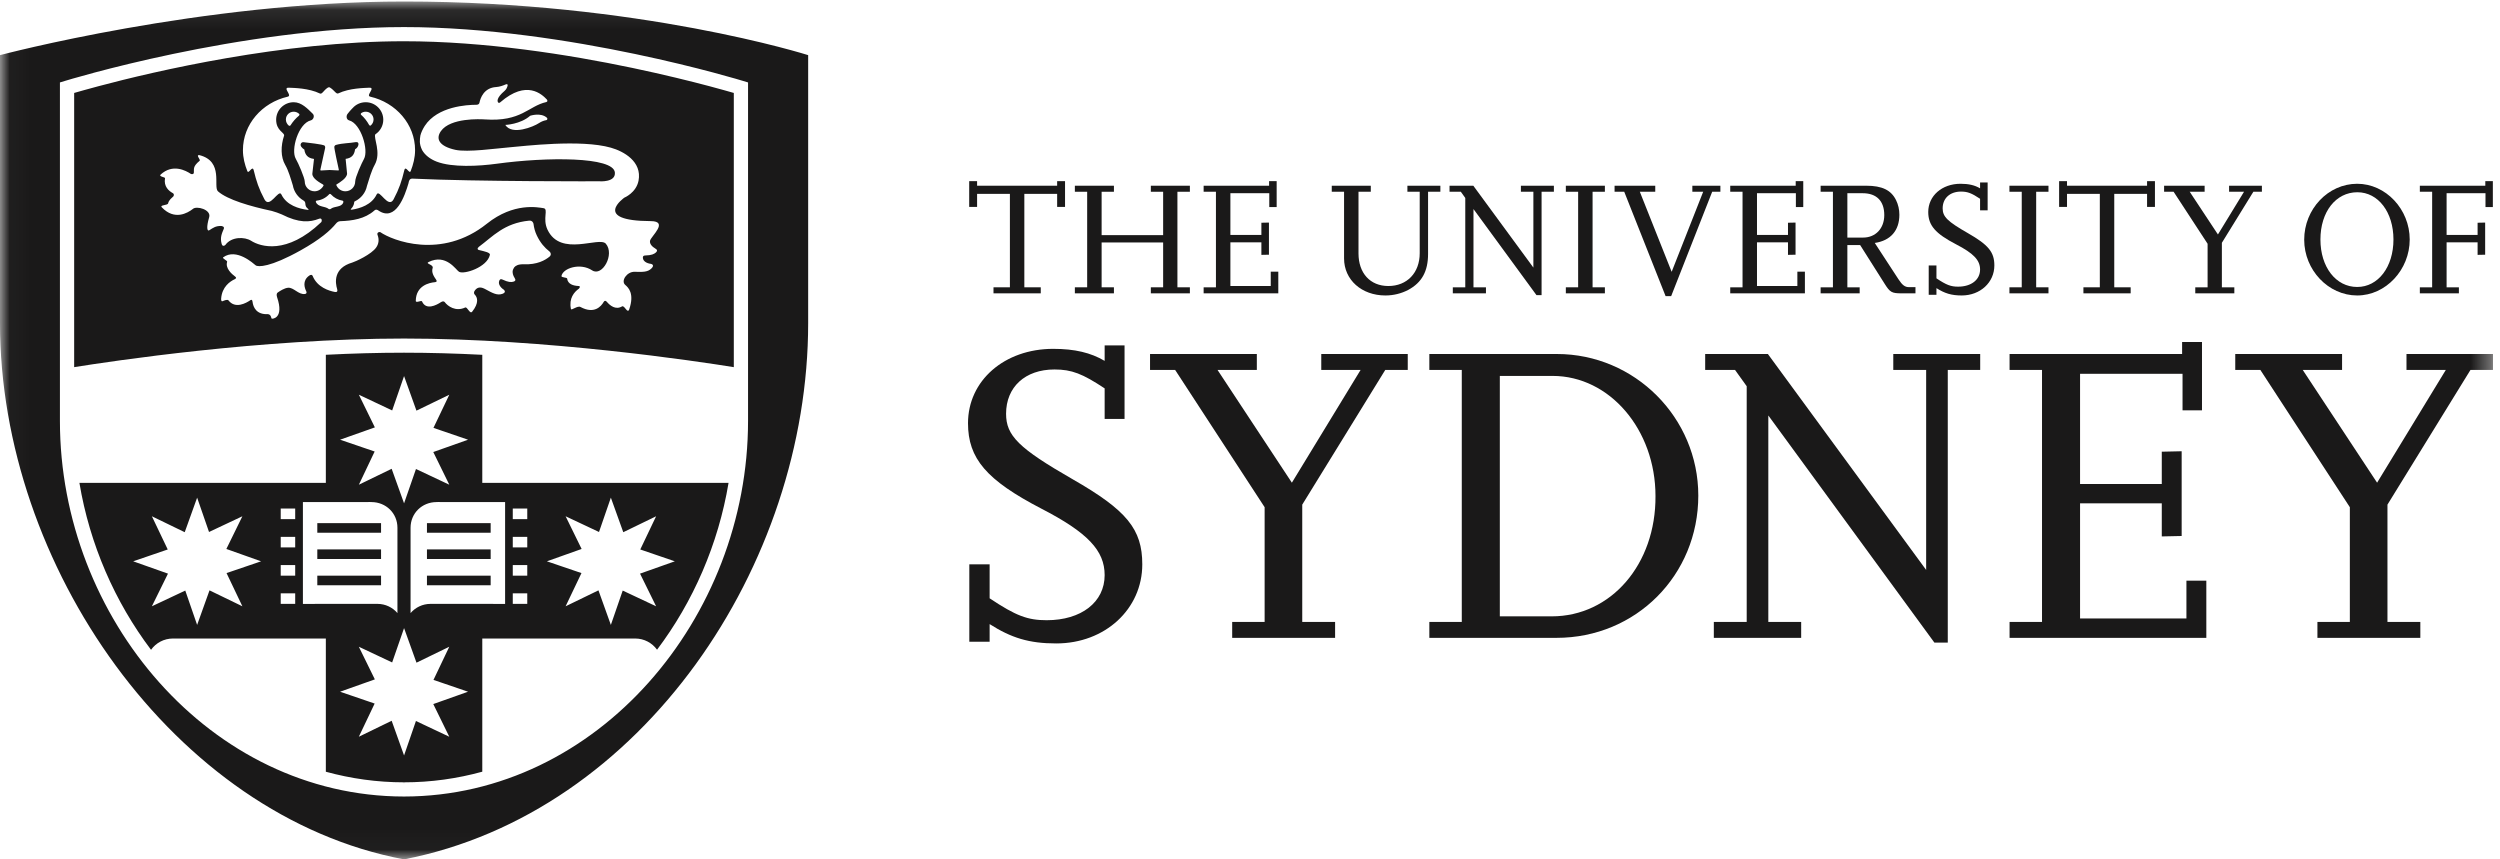 <svg width="128px" height="44px" viewBox="0 0 128 44" version="1.1" xmlns="http://www.w3.org/2000/svg" xmlns:xlink="http://www.w3.org/1999/xlink">
    <defs>
        <polygon id="path-1" points="0.026 0.077 127.641 0.077 127.641 43.974 0.026 43.974"></polygon>
    </defs>
    <g id="Symbols" stroke="none" stroke-width="1" fill="none" fill-rule="evenodd">
        <g id="Nav-desktop" transform="translate(-226, -28)">
            <g id="sydney-logo" transform="translate(226, 28)">
                <g id="UoS-CMYK-standard-logo-mono">
                    <polyline id="Fill-1" fill="#1A1919" points="53.287 15.019 50.867 15.019 50.867 14.71 51.707 14.71 51.707 9.926 50.027 9.926 50.027 10.594 49.623 10.594 49.623 9.275 50.027 9.275 50.027 9.509 54.126 9.509 54.126 9.275 54.53 9.275 54.53 10.594 54.126 10.594 54.126 9.926 52.446 9.926 52.446 14.71 53.287 14.71 53.287 15.019"></polyline>
                    <polyline id="Fill-2" fill="#1A1919" points="60.922 15.019 58.923 15.019 58.923 14.71 59.553 14.71 59.553 12.414 56.403 12.414 56.403 14.71 57.033 14.71 57.033 15.019 55.033 15.019 55.033 14.71 55.663 14.71 55.663 9.818 55.033 9.818 55.033 9.509 57.033 9.509 57.033 9.818 56.403 9.818 56.403 12.039 59.553 12.039 59.553 9.818 58.923 9.818 58.923 9.509 60.922 9.509 60.922 9.818 60.284 9.818 60.284 14.71 60.922 14.71 60.922 15.019"></polyline>
                    <polyline id="Fill-3" fill="#1A1919" points="65.449 15.019 61.626 15.019 61.626 14.71 62.256 14.71 62.256 9.818 61.626 9.818 61.626 9.509 64.978 9.509 64.978 9.275 65.365 9.275 65.365 10.603 64.987 10.603 64.987 9.893 62.996 9.893 62.996 12.03 64.583 12.03 64.583 11.404 64.97 11.396 64.97 13.041 64.583 13.049 64.583 12.406 62.996 12.406 62.996 14.644 65.062 14.644 65.062 13.909 65.449 13.909 65.449 15.019"></polyline>
                    <path d="M73.747,9.818 L73.117,9.818 L73.117,12.999 C73.117,13.892 72.798,14.468 72.1,14.844 C71.748,15.028 71.345,15.128 70.933,15.128 C69.715,15.128 68.816,14.326 68.816,13.232 L68.816,9.818 L68.186,9.818 L68.186,9.509 L70.185,9.509 L70.185,9.818 L69.555,9.818 L69.555,12.974 C69.555,13.984 70.151,14.644 71.084,14.644 C72.042,14.644 72.689,13.967 72.689,12.965 L72.689,9.818 L72.059,9.818 L72.059,9.509 L73.747,9.509 L73.747,9.818" id="Fill-4" fill="#1A1919"></path>
                    <polyline id="Fill-5" fill="#1A1919" points="78.929 15.111 78.668 15.111 75.442 10.703 75.442 14.71 76.081 14.71 76.081 15.019 74.384 15.019 74.384 14.71 75.022 14.71 75.022 10.135 74.795 9.818 74.216 9.818 74.216 9.509 75.434 9.509 78.509 13.7 78.509 9.818 77.87 9.818 77.87 9.509 79.559 9.509 79.559 9.818 78.929 9.818 78.929 15.111"></polyline>
                    <polyline id="Fill-6" fill="#1A1919" points="82.17 15.019 80.171 15.019 80.171 14.71 80.801 14.71 80.801 9.818 80.171 9.818 80.171 9.509 82.17 9.509 82.17 9.818 81.54 9.818 81.54 14.71 82.17 14.71 82.17 15.019"></polyline>
                    <polyline id="Fill-7" fill="#1A1919" points="85.564 15.161 85.278 15.161 83.161 9.818 82.666 9.818 82.666 9.509 84.749 9.509 84.749 9.818 83.959 9.818 85.589 13.917 87.203 9.818 86.648 9.818 86.648 9.509 88.084 9.509 88.084 9.818 87.664 9.818 85.564 15.161"></polyline>
                    <polyline id="Fill-8" fill="#1A1919" points="92.411 15.019 88.588 15.019 88.588 14.71 89.218 14.71 89.218 9.818 88.588 9.818 88.588 9.509 91.94 9.509 91.94 9.275 92.327 9.275 92.327 10.603 91.949 10.603 91.949 9.893 89.958 9.893 89.958 12.03 91.545 12.03 91.545 11.404 91.932 11.396 91.932 13.041 91.545 13.049 91.545 12.406 89.958 12.406 89.958 14.644 92.025 14.644 92.025 13.909 92.411 13.909 92.411 15.019"></polyline>
                    <path d="M94.585,12.164 L95.392,12.164 C96.03,12.164 96.475,11.696 96.475,11.012 C96.475,10.293 96.081,9.893 95.374,9.893 L94.585,9.893 L94.585,12.164 Z M98.072,15.019 L97.358,15.019 C96.862,15.019 96.769,14.969 96.492,14.527 L95.24,12.548 L94.585,12.548 L94.585,14.71 L95.215,14.71 L95.215,15.019 L93.216,15.019 L93.216,14.71 L93.846,14.71 L93.846,9.818 L93.216,9.818 L93.216,9.509 L95.552,9.509 C96.366,9.509 96.828,9.734 97.08,10.252 C97.19,10.477 97.248,10.728 97.248,10.995 C97.248,11.805 96.795,12.322 95.988,12.439 L97.198,14.293 C97.399,14.602 97.534,14.702 97.744,14.702 L98.072,14.702 L98.072,15.019 L98.072,15.019 Z" id="Fill-9" fill="#1A1919"></path>
                    <path d="M99.146,15.094 L98.75,15.094 L98.75,13.592 L99.146,13.592 L99.146,14.251 C99.658,14.593 99.885,14.677 100.254,14.677 C100.926,14.677 101.38,14.326 101.38,13.8 C101.38,13.324 101.052,12.974 100.145,12.506 C99.086,11.955 98.726,11.538 98.726,10.853 C98.726,10.026 99.431,9.409 100.38,9.409 C100.8,9.409 101.111,9.484 101.38,9.643 L101.38,9.342 L101.767,9.342 L101.767,10.77 L101.38,10.77 L101.38,10.177 C100.952,9.893 100.742,9.809 100.405,9.809 C99.834,9.809 99.464,10.152 99.464,10.669 C99.464,11.095 99.708,11.337 100.758,11.938 C101.809,12.54 102.111,12.907 102.111,13.592 C102.111,14.46 101.389,15.128 100.439,15.128 C99.91,15.128 99.566,15.019 99.146,14.752 L99.146,15.094" id="Fill-10" fill="#1A1919"></path>
                    <polyline id="Fill-11" fill="#1A1919" points="104.882 15.019 102.883 15.019 102.883 14.71 103.513 14.71 103.513 9.818 102.883 9.818 102.883 9.509 104.882 9.509 104.882 9.818 104.252 9.818 104.252 14.71 104.882 14.71 104.882 15.019"></polyline>
                    <polyline id="Fill-12" fill="#1A1919" points="109.09 15.019 106.671 15.019 106.671 14.71 107.511 14.71 107.511 9.926 105.831 9.926 105.831 10.594 105.427 10.594 105.427 9.275 105.831 9.275 105.831 9.509 109.93 9.509 109.93 9.275 110.333 9.275 110.333 10.594 109.93 10.594 109.93 9.926 108.25 9.926 108.25 14.71 109.09 14.71 109.09 15.019"></polyline>
                    <polyline id="Fill-13" fill="#1A1919" points="114.398 15.019 112.398 15.019 112.398 14.71 113.029 14.71 113.029 12.481 111.289 9.818 110.802 9.818 110.802 9.509 112.877 9.509 112.877 9.818 112.113 9.818 113.558 12.005 114.894 9.818 114.129 9.818 114.129 9.509 115.809 9.509 115.809 9.818 115.372 9.818 113.76 12.431 113.76 14.71 114.398 14.71 114.398 15.019"></polyline>
                    <path d="M118.806,12.264 C118.806,13.675 119.596,14.693 120.688,14.693 C121.764,14.693 122.545,13.667 122.545,12.264 C122.545,10.861 121.764,9.843 120.697,9.843 C119.596,9.843 118.806,10.844 118.806,12.264 Z M117.975,12.273 C117.975,10.703 119.202,9.409 120.688,9.409 C122.15,9.409 123.377,10.711 123.377,12.264 C123.377,13.817 122.15,15.128 120.688,15.128 C119.21,15.128 117.975,13.825 117.975,12.273 L117.975,12.273 Z" id="Fill-14" fill="#1A1919"></path>
                    <polyline id="Fill-15" fill="#1A1919" points="125.895 15.019 123.896 15.019 123.896 14.71 124.526 14.71 124.526 9.818 123.896 9.818 123.896 9.509 127.248 9.509 127.248 9.275 127.634 9.275 127.634 10.603 127.257 10.603 127.257 9.893 125.266 9.893 125.266 12.03 126.853 12.03 126.853 11.404 127.24 11.396 127.24 13.041 126.853 13.049 126.853 12.406 125.266 12.406 125.266 14.71 125.895 14.71 125.895 15.019"></polyline>
                    <path d="M50.669,32.856 L49.629,32.856 L49.629,28.895 L50.669,28.895 L50.669,30.633 C52.02,31.535 52.618,31.755 53.592,31.755 C55.363,31.755 56.558,30.831 56.558,29.446 C56.558,28.191 55.695,27.267 53.304,26.035 C50.514,24.583 49.562,23.481 49.562,21.668 C49.562,19.489 51.422,17.861 53.924,17.861 C55.031,17.861 55.85,18.059 56.558,18.477 L56.558,17.685 L57.577,17.685 L57.577,21.448 L56.558,21.448 L56.558,19.885 C55.429,19.137 54.876,18.917 53.99,18.917 C52.484,18.917 51.511,19.819 51.511,21.184 C51.511,22.307 52.153,22.949 54.92,24.538 C57.688,26.123 58.485,27.091 58.485,28.895 C58.485,31.184 56.58,32.944 54.079,32.944 C52.684,32.944 51.776,32.658 50.669,31.954 L50.669,32.856" id="Fill-16" fill="#1A1919"></path>
                    <polyline id="Fill-17" fill="#1A1919" points="68.357 32.658 63.088 32.658 63.088 31.844 64.749 31.844 64.749 25.969 60.166 18.939 58.882 18.939 58.882 18.125 64.35 18.125 64.35 18.939 62.336 18.939 66.144 24.714 69.664 18.939 67.649 18.939 67.649 18.125 72.077 18.125 72.077 18.939 70.926 18.939 66.675 25.837 66.675 31.844 68.357 31.844 68.357 32.658"></polyline>
                    <path d="M76.791,31.557 L79.448,31.557 C82.481,31.557 84.784,28.895 84.761,25.397 C84.761,21.997 82.415,19.247 79.492,19.247 L76.791,19.247 L76.791,31.557 Z M73.182,32.658 L73.182,31.844 L74.843,31.844 L74.843,18.939 L73.182,18.939 L73.182,18.125 L79.714,18.125 C83.699,18.125 86.953,21.381 86.953,25.375 C86.953,29.446 83.765,32.658 79.691,32.658 L73.182,32.658 L73.182,32.658 Z" id="Fill-18" fill="#1A1919"></path>
                    <polyline id="Fill-19" fill="#1A1919" points="99.726 32.9 99.04 32.9 90.538 21.272 90.538 31.844 92.22 31.844 92.22 32.658 87.748 32.658 87.748 31.844 89.431 31.844 89.431 19.775 88.833 18.939 87.305 18.939 87.305 18.125 90.515 18.125 98.619 29.181 98.619 18.939 96.936 18.939 96.936 18.125 101.386 18.125 101.386 18.939 99.726 18.939 99.726 32.9"></polyline>
                    <polyline id="Fill-20" fill="#1A1919" points="112.964 32.658 102.89 32.658 102.89 31.844 104.551 31.844 104.551 18.939 102.89 18.939 102.89 18.125 111.724 18.125 111.724 17.509 112.742 17.509 112.742 21.008 111.746 21.008 111.746 19.137 106.499 19.137 106.499 24.781 110.683 24.781 110.683 23.127 111.701 23.104 111.701 27.443 110.683 27.465 110.683 25.77 106.499 25.77 106.499 31.667 111.945 31.667 111.945 29.731 112.964 29.731 112.964 32.658"></polyline>
                    <g id="Group-24">
                        <mask id="mask-2" fill="white">
                            <use xlink:href="#path-1"></use>
                        </mask>
                        <g id="Clip-22"></g>
                        <polyline id="Fill-21" fill="#1A1919" mask="url(#mask-2)" points="123.921 32.658 118.652 32.658 118.652 31.844 120.312 31.844 120.312 25.969 115.729 18.939 114.445 18.939 114.445 18.125 119.914 18.125 119.914 18.939 117.899 18.939 121.707 24.714 125.227 18.939 123.212 18.939 123.212 18.125 127.641 18.125 127.641 18.939 126.489 18.939 122.238 25.837 122.238 31.844 123.921 31.844 123.921 32.658"></polyline>
                        <path d="M38.3,21.557 C38.299,31.627 30.606,40.771 20.687,40.782 L20.682,40.782 C10.762,40.771 3.069,31.627 3.068,21.557 C3.068,9.726 3.068,4.221 3.068,4.221 L3.325,4.143 C3.343,4.138 12.265,1.388 20.684,1.386 C29.105,1.388 38.043,4.143 38.043,4.143 L38.3,4.221 C38.3,4.221 38.3,9.726 38.3,21.557 Z M20.688,0.077 C10.323,0.077 0,2.823 0,2.823 L0,16.547 C0,28.917 8.903,41.778 20.684,44 C32.902,41.623 41.378,28.917 41.378,16.547 L41.378,2.823 C41.378,2.823 32.732,0.077 20.688,0.077 Z M27.959,6.154 C27.867,6.17 27.735,6.21 27.591,6.305 C27.316,6.488 26.215,6.944 25.871,6.396 C25.871,6.396 26.642,6.369 27.145,5.927 C27.145,5.927 27.685,5.744 28.001,6.028 C28.037,6.061 28.043,6.14 27.959,6.154 Z M33.548,12.723 C33.661,12.782 33.665,12.855 33.581,12.928 C33.493,13.004 33.362,13.073 33.045,13.08 C32.906,13.082 32.908,13.169 32.919,13.227 C32.939,13.372 33.102,13.483 33.328,13.51 C33.45,13.541 33.472,13.622 33.362,13.736 C33.174,13.931 32.922,13.931 32.498,13.916 C32.096,13.901 31.776,14.385 32.012,14.587 C32.171,14.723 32.494,15.024 32.216,15.84 C32.127,16.087 31.976,15.614 31.848,15.688 C31.516,15.884 31.226,15.637 31.075,15.459 C31.011,15.383 30.953,15.381 30.909,15.459 C30.776,15.69 30.425,16.097 29.719,15.717 C29.567,15.636 29.251,15.915 29.232,15.82 C29.118,15.274 29.399,14.95 29.639,14.78 C29.663,14.761 29.755,14.637 29.599,14.642 C29.36,14.628 29.07,14.552 29.037,14.262 C29.032,14.2 28.732,14.215 28.747,14.132 C28.818,13.73 29.707,13.439 30.318,13.843 C30.836,14.183 31.485,13.022 31.019,12.478 C30.681,12.086 28.704,13.182 28.032,11.759 C27.762,11.186 28.1,10.697 27.826,10.658 C27.55,10.618 26.308,10.351 24.928,11.454 C22.596,13.318 20.068,12.303 19.474,11.887 C19.381,11.858 19.29,11.932 19.33,12.026 C19.425,12.266 19.385,12.489 19.268,12.661 C19.025,13.026 18.187,13.398 18.039,13.442 C17.058,13.728 17.161,14.475 17.264,14.808 C17.294,14.909 17.257,14.969 17.151,14.95 C16.85,14.895 16.245,14.712 16.007,14.126 C15.98,14.058 15.912,14.055 15.83,14.113 C15.465,14.372 15.595,14.748 15.681,14.915 C15.714,14.981 15.695,15.044 15.609,15.053 C15.275,15.093 15.034,14.705 14.746,14.733 C14.558,14.751 14.338,14.895 14.218,14.978 C14.16,15.015 14.151,15.109 14.187,15.217 C14.553,16.297 13.951,16.334 13.915,16.314 C13.873,16.291 13.896,16.111 13.721,16.084 C13.131,16.116 12.963,15.733 12.93,15.45 C12.918,15.358 12.882,15.326 12.82,15.369 C12.595,15.524 12.044,15.828 11.699,15.38 C11.649,15.316 11.484,15.383 11.394,15.422 C11.322,15.451 11.321,15.335 11.322,15.298 C11.364,14.681 11.784,14.404 12.015,14.297 C12.1,14.257 12.11,14.212 12.042,14.162 C11.855,14.025 11.526,13.727 11.63,13.403 C11.649,13.342 11.355,13.227 11.428,13.174 C12.107,12.685 12.978,13.496 13.089,13.584 C13.205,13.677 13.823,13.696 15.396,12.816 C16.397,12.257 16.92,11.795 17.205,11.444 C17.24,11.403 17.312,11.328 17.414,11.325 C18.048,11.304 18.676,11.21 19.165,10.781 C19.246,10.698 19.33,10.747 19.364,10.771 C20.263,11.394 20.728,10.015 20.914,9.386 C20.937,9.258 20.964,9.152 21.102,9.145 C24.416,9.304 30.697,9.282 30.697,9.282 C30.697,9.282 31.525,9.347 31.482,8.835 C31.417,8.015 27.99,8.033 25.433,8.383 C24.505,8.51 23.156,8.583 22.358,8.276 C22.027,8.148 21.76,7.945 21.611,7.682 C21.452,7.348 21.494,7.148 21.524,6.936 C21.563,6.783 21.638,6.62 21.746,6.448 C22.401,5.441 23.918,5.365 24.388,5.365 C24.479,5.365 24.535,5.326 24.548,5.26 C24.595,5.027 24.772,4.491 25.408,4.456 C25.586,4.444 25.768,4.377 25.881,4.326 C25.956,4.292 26.004,4.312 25.991,4.377 C25.973,4.458 25.934,4.567 25.84,4.648 C25.394,5.028 25.46,5.204 25.514,5.254 C25.544,5.278 25.584,5.266 25.618,5.234 C26.969,4.063 27.755,4.839 27.996,5.092 C28.036,5.136 28.046,5.208 27.968,5.226 C27.051,5.431 26.696,6.245 24.823,6.114 C24.595,6.099 23.061,6.023 22.574,6.714 C22.293,7.115 22.489,7.49 23.317,7.672 C23.946,7.809 25.413,7.597 26.104,7.541 C26.78,7.486 29.732,7.119 31.279,7.562 C31.932,7.747 32.881,8.269 32.693,9.254 C32.569,9.875 31.968,10.119 31.968,10.119 C31.968,10.119 30.27,11.308 33.315,11.321 C34.26,11.325 33.33,12.098 33.282,12.325 C33.248,12.489 33.401,12.638 33.548,12.723 Z M28.152,13.125 C27.915,13.331 27.492,13.556 26.823,13.532 C26.54,13.52 26.403,13.601 26.332,13.684 C26.29,13.741 26.264,13.812 26.259,13.826 C26.22,13.965 26.272,14.113 26.347,14.229 C26.418,14.332 26.391,14.397 26.279,14.424 C26.169,14.452 26.023,14.455 25.736,14.317 C25.609,14.257 25.573,14.334 25.557,14.393 C25.509,14.532 25.6,14.703 25.789,14.828 C25.885,14.912 25.867,14.994 25.717,15.046 C25.464,15.134 25.237,15.019 24.865,14.814 C24.648,14.693 24.479,14.674 24.332,14.846 C24.248,14.942 24.256,15.031 24.305,15.081 C24.449,15.223 24.535,15.508 24.176,15.958 C24.057,16.107 23.928,15.695 23.819,15.744 C23.326,15.973 22.923,15.674 22.77,15.468 C22.736,15.426 22.668,15.412 22.582,15.467 C22.336,15.631 21.809,15.901 21.606,15.429 C21.574,15.36 21.284,15.536 21.288,15.401 C21.299,14.619 21.981,14.473 22.273,14.447 C22.362,14.438 22.38,14.395 22.332,14.324 C22.216,14.155 22.076,13.953 22.153,13.718 C22.207,13.545 21.76,13.505 21.943,13.416 C22.843,12.97 23.347,13.824 23.503,13.916 C23.764,14.064 24.939,13.685 25.082,13.052 C25.113,12.928 24.808,12.872 24.506,12.797 C24.452,12.785 24.421,12.715 24.52,12.636 C25.234,12.108 25.805,11.424 27.094,11.297 C27.25,11.281 27.313,11.409 27.317,11.472 C27.342,11.671 27.395,11.866 27.481,12.047 C27.667,12.44 27.891,12.685 28.118,12.863 C28.228,12.95 28.214,13.071 28.152,13.125 Z M11.311,11.569 C11.039,11.569 10.925,11.657 10.724,11.784 C10.598,11.872 10.56,11.627 10.709,11.125 C10.829,10.731 10.053,10.519 9.868,10.703 C9.607,10.905 8.939,11.302 8.287,10.618 C8.156,10.482 8.583,10.527 8.609,10.408 C8.647,10.232 8.809,10.125 8.877,10.054 C8.914,10.001 8.914,9.919 8.848,9.888 C8.647,9.78 8.373,9.55 8.449,9.125 C8.459,9.064 8.109,9.044 8.225,8.937 C8.838,8.373 9.506,8.725 9.775,8.906 C9.822,8.923 9.917,8.931 9.925,8.841 C9.945,8.659 9.851,8.537 10.219,8.234 C10.29,8.175 10.005,7.929 10.204,7.941 C11.473,8.257 10.898,9.566 11.161,9.797 C11.646,10.226 12.816,10.565 13.918,10.8 C14.012,10.82 14.355,10.941 14.426,10.978 C15.316,11.43 15.861,11.386 16.342,11.198 C16.496,11.139 16.494,11.332 16.441,11.381 C14.675,13.057 13.332,12.631 12.857,12.328 C12.526,12.117 11.85,12.11 11.538,12.541 C11.484,12.594 11.389,12.627 11.35,12.489 C11.257,12.166 11.358,11.956 11.454,11.724 C11.514,11.603 11.364,11.569 11.311,11.569 Z M14.869,6.425 C14.861,6.439 14.82,6.454 14.786,6.431 C14.696,6.356 14.637,6.244 14.637,6.117 C14.637,5.897 14.816,5.719 15.037,5.719 C15.145,5.719 15.242,5.762 15.316,5.83 C15.346,5.852 15.328,5.904 15.312,5.918 C15.14,6.057 14.989,6.233 14.869,6.425 Z M17.573,10.374 C17.478,10.626 17.119,10.542 16.928,10.698 C16.908,10.716 16.85,10.716 16.834,10.703 C16.645,10.542 16.289,10.621 16.174,10.346 C16.166,10.325 16.166,10.28 16.217,10.272 C16.469,10.244 16.693,10.123 16.855,9.944 C16.868,9.927 16.911,9.912 16.947,9.954 C17.095,10.117 17.301,10.235 17.53,10.272 C17.558,10.276 17.599,10.299 17.573,10.374 Z M18.482,5.873 C18.468,5.86 18.471,5.808 18.489,5.798 C18.554,5.747 18.635,5.719 18.725,5.719 C18.947,5.719 19.126,5.897 19.126,6.117 C19.126,6.242 19.068,6.353 18.979,6.426 C18.955,6.448 18.911,6.423 18.902,6.403 C18.788,6.197 18.647,6.014 18.482,5.873 Z M14.731,4.95 C14.986,4.891 14.436,4.471 14.795,4.491 C15.03,4.503 15.801,4.506 16.384,4.789 C16.496,4.836 16.564,4.626 16.786,4.485 C16.804,4.474 16.857,4.453 16.896,4.484 C17.126,4.625 17.207,4.83 17.319,4.782 C17.898,4.506 18.663,4.506 18.894,4.491 C19.266,4.468 18.704,4.891 18.958,4.95 C20.275,5.254 21.252,6.364 21.252,7.687 C21.252,8.07 21.158,8.428 21.027,8.761 C20.955,8.94 20.767,8.429 20.698,8.727 C20.569,9.267 20.437,9.671 20.15,10.208 C19.877,10.713 19.425,9.655 19.285,9.955 C19.03,10.488 18.434,10.671 18.018,10.735 C17.97,10.74 17.926,10.734 17.983,10.68 C18.004,10.659 18.105,10.567 18.133,10.378 C18.136,10.357 18.124,10.327 18.169,10.308 C18.482,10.159 18.719,9.869 18.789,9.518 C18.889,9.193 19.022,8.73 19.182,8.444 C19.539,7.812 19.106,7.047 19.217,6.877 C19.461,6.719 19.624,6.443 19.624,6.13 C19.624,5.635 19.218,5.234 18.725,5.234 C18.456,5.234 18.215,5.351 18.054,5.536 L18.028,5.56 C17.946,5.647 17.866,5.736 17.795,5.831 C17.714,5.935 17.732,6.123 17.872,6.162 C18.485,6.321 18.887,7.694 18.635,8.14 C18.524,8.338 18.186,9.078 18.186,9.293 C18.186,9.57 17.962,9.794 17.683,9.794 C17.471,9.794 17.291,9.663 17.216,9.468 C17.216,9.468 17.224,9.452 17.226,9.447 C17.396,9.342 17.77,9.118 17.77,8.886 L17.696,8.134 C18.001,8.097 18.142,7.932 18.18,7.645 C18.207,7.626 18.234,7.605 18.258,7.585 C18.36,7.493 18.428,7.241 18.209,7.277 C17.898,7.335 17.546,7.324 17.205,7.419 C17.159,7.43 17.126,7.471 17.117,7.514 C17.103,7.58 17.303,8.489 17.348,8.691 C17.351,8.713 17.336,8.727 17.325,8.727 C17.187,8.716 16.938,8.704 16.877,8.704 C16.818,8.705 16.576,8.718 16.432,8.729 C16.417,8.73 16.397,8.712 16.402,8.693 C16.448,8.478 16.648,7.574 16.648,7.574 C16.653,7.537 16.648,7.497 16.627,7.466 C16.561,7.38 15.67,7.304 15.55,7.281 C15.499,7.272 15.448,7.292 15.417,7.334 C15.328,7.458 15.483,7.598 15.582,7.656 C15.62,7.936 15.767,8.097 16.063,8.134 C16.067,8.138 16.073,8.147 16.076,8.148 C16.067,8.198 15.991,8.895 15.991,8.899 C15.991,9.14 16.36,9.343 16.542,9.45 C16.552,9.462 16.565,9.477 16.568,9.494 C16.48,9.669 16.306,9.794 16.106,9.794 C15.827,9.794 15.603,9.57 15.603,9.293 C15.603,9.115 15.271,8.343 15.145,8.132 C14.878,7.674 15.275,6.322 15.912,6.163 C16.05,6.13 16.121,5.93 16.014,5.825 C15.747,5.563 15.442,5.234 15.037,5.234 C14.541,5.234 14.139,5.635 14.139,6.13 C14.139,6.695 14.576,6.785 14.546,6.942 C14.37,7.467 14.367,8.04 14.604,8.445 C14.768,8.725 14.894,9.171 14.993,9.491 C15.052,9.819 15.253,10.1 15.534,10.264 C15.675,10.344 15.607,10.452 15.666,10.57 C15.693,10.626 15.738,10.664 15.774,10.694 C15.834,10.74 15.788,10.75 15.738,10.743 C15.319,10.691 14.673,10.516 14.406,9.955 C14.266,9.655 13.81,10.713 13.541,10.208 C13.253,9.671 13.122,9.267 12.993,8.727 C12.923,8.429 12.735,8.94 12.663,8.761 C12.531,8.428 12.438,8.07 12.438,7.687 C12.438,6.364 13.415,5.254 14.731,4.95 Z M32.365,3.475 C29.11,2.792 24.816,2.112 20.684,2.112 C14.485,2.111 7.928,3.645 5.049,4.412 C4.474,4.565 4.047,4.687 3.797,4.759 L3.797,18.798 C5.663,18.499 13.375,17.333 20.684,17.333 C27.993,17.333 35.703,18.498 37.571,18.798 L37.571,4.759 C37.32,4.687 36.894,4.565 36.319,4.412 C35.358,4.157 33.991,3.817 32.365,3.475 Z M25.861,25.706 L25.861,30.92 C24.826,30.919 22.101,30.918 22.048,30.918 C21.635,30.918 21.267,31.1 21.021,31.39 L21.021,27.02 C21.021,26.284 21.602,25.706 22.355,25.706 C22.421,25.706 22.495,25.696 22.558,25.706 L25.861,25.706 Z M26.254,30.917 L26.996,30.917 L26.996,30.377 L26.254,30.377 L26.254,30.917 Z M26.254,29.473 L26.996,29.473 L26.996,28.93 L26.254,28.93 L26.254,29.473 Z M26.254,28.026 L26.996,28.026 L26.996,27.486 L26.254,27.486 L26.254,28.026 Z M26.254,26.581 L26.996,26.581 L26.996,26.038 L26.254,26.038 L26.254,26.581 Z M28.959,26.433 L30.669,27.238 L31.276,25.48 L31.912,27.249 L33.593,26.433 L32.782,28.133 L34.551,28.739 L32.77,29.37 L33.593,31.042 L31.883,30.237 L31.276,31.996 L30.641,30.226 L28.959,31.042 L29.771,29.342 L28.001,28.739 L29.779,28.107 L28.959,26.433 Z M23.003,37.721 L21.296,36.915 L20.688,38.679 L20.053,36.903 L18.372,37.721 L19.182,36.022 L17.412,35.416 L19.192,34.784 L18.372,33.113 L20.078,33.917 L20.688,32.159 L21.324,33.929 L23.003,33.113 L22.194,34.811 L23.964,35.416 L22.184,36.048 L23.003,37.721 Z M15.509,30.92 L15.509,25.706 L18.812,25.706 C18.874,25.696 18.948,25.706 19.014,25.706 C19.769,25.706 20.349,26.284 20.349,27.02 L20.349,31.39 C20.103,31.1 19.734,30.918 19.322,30.918 C19.268,30.918 16.543,30.919 15.509,30.92 Z M14.373,26.581 L15.114,26.581 L15.114,26.038 L14.373,26.038 L14.373,26.581 Z M14.373,28.026 L15.114,28.026 L15.114,27.486 L14.373,27.486 L14.373,28.026 Z M14.373,29.473 L15.114,29.473 L15.114,28.93 L14.373,28.93 L14.373,29.473 Z M14.373,30.917 L15.114,30.917 L15.114,30.377 L14.373,30.377 L14.373,30.917 Z M12.41,31.042 L10.727,30.226 L10.093,31.996 L9.486,30.237 L7.776,31.042 L8.6,29.37 L6.819,28.739 L8.588,28.133 L7.776,26.433 L9.458,27.249 L10.093,25.48 L10.702,27.238 L12.41,26.433 L11.59,28.107 L13.368,28.739 L11.599,29.342 L12.41,31.042 Z M18.374,20.21 L20.079,21.015 L20.688,19.255 L21.322,21.025 L23.004,20.21 L22.193,21.907 L23.964,22.513 L22.184,23.144 L23.004,24.817 L21.298,24.013 L20.688,25.771 L20.053,24.002 L18.374,24.817 L19.182,23.117 L17.412,22.513 L19.193,21.882 L18.374,20.21 Z M24.693,18.166 C23.367,18.098 22.019,18.058 20.684,18.058 C19.353,18.058 18.006,18.098 16.683,18.165 L16.683,24.723 L4.066,24.723 C4.592,27.869 5.88,30.817 7.733,33.27 C7.982,32.92 8.391,32.692 8.856,32.692 L16.683,32.692 L16.683,39.513 C17.963,39.863 19.299,40.055 20.682,40.055 L20.682,40.111 L20.687,40.111 L20.687,40.055 C22.073,40.055 23.412,39.863 24.693,39.511 L24.693,32.692 L32.522,32.692 C32.982,32.692 33.39,32.918 33.641,33.265 C35.49,30.814 36.777,27.866 37.302,24.723 L24.693,24.723 L24.693,18.166 Z M16.246,27.277 L19.51,27.277 L19.51,26.786 L16.246,26.786 L16.246,27.277 Z M16.246,29.966 L19.51,29.966 L19.51,29.475 L16.246,29.475 L16.246,29.966 Z M16.246,28.622 L19.51,28.622 L19.51,28.13 L16.246,28.13 L16.246,28.622 Z M21.86,27.277 L25.122,27.277 L25.122,26.786 L21.86,26.786 L21.86,27.277 Z M21.86,29.966 L25.122,29.966 L25.122,29.475 L21.86,29.475 L21.86,29.966 Z M21.86,28.622 L25.122,28.622 L25.122,28.13 L21.86,28.13 L21.86,28.622 Z" id="Fill-23" fill="#1A1919" mask="url(#mask-2)"></path>
                    </g>
                </g>
            </g>
        </g>
    </g>
</svg>